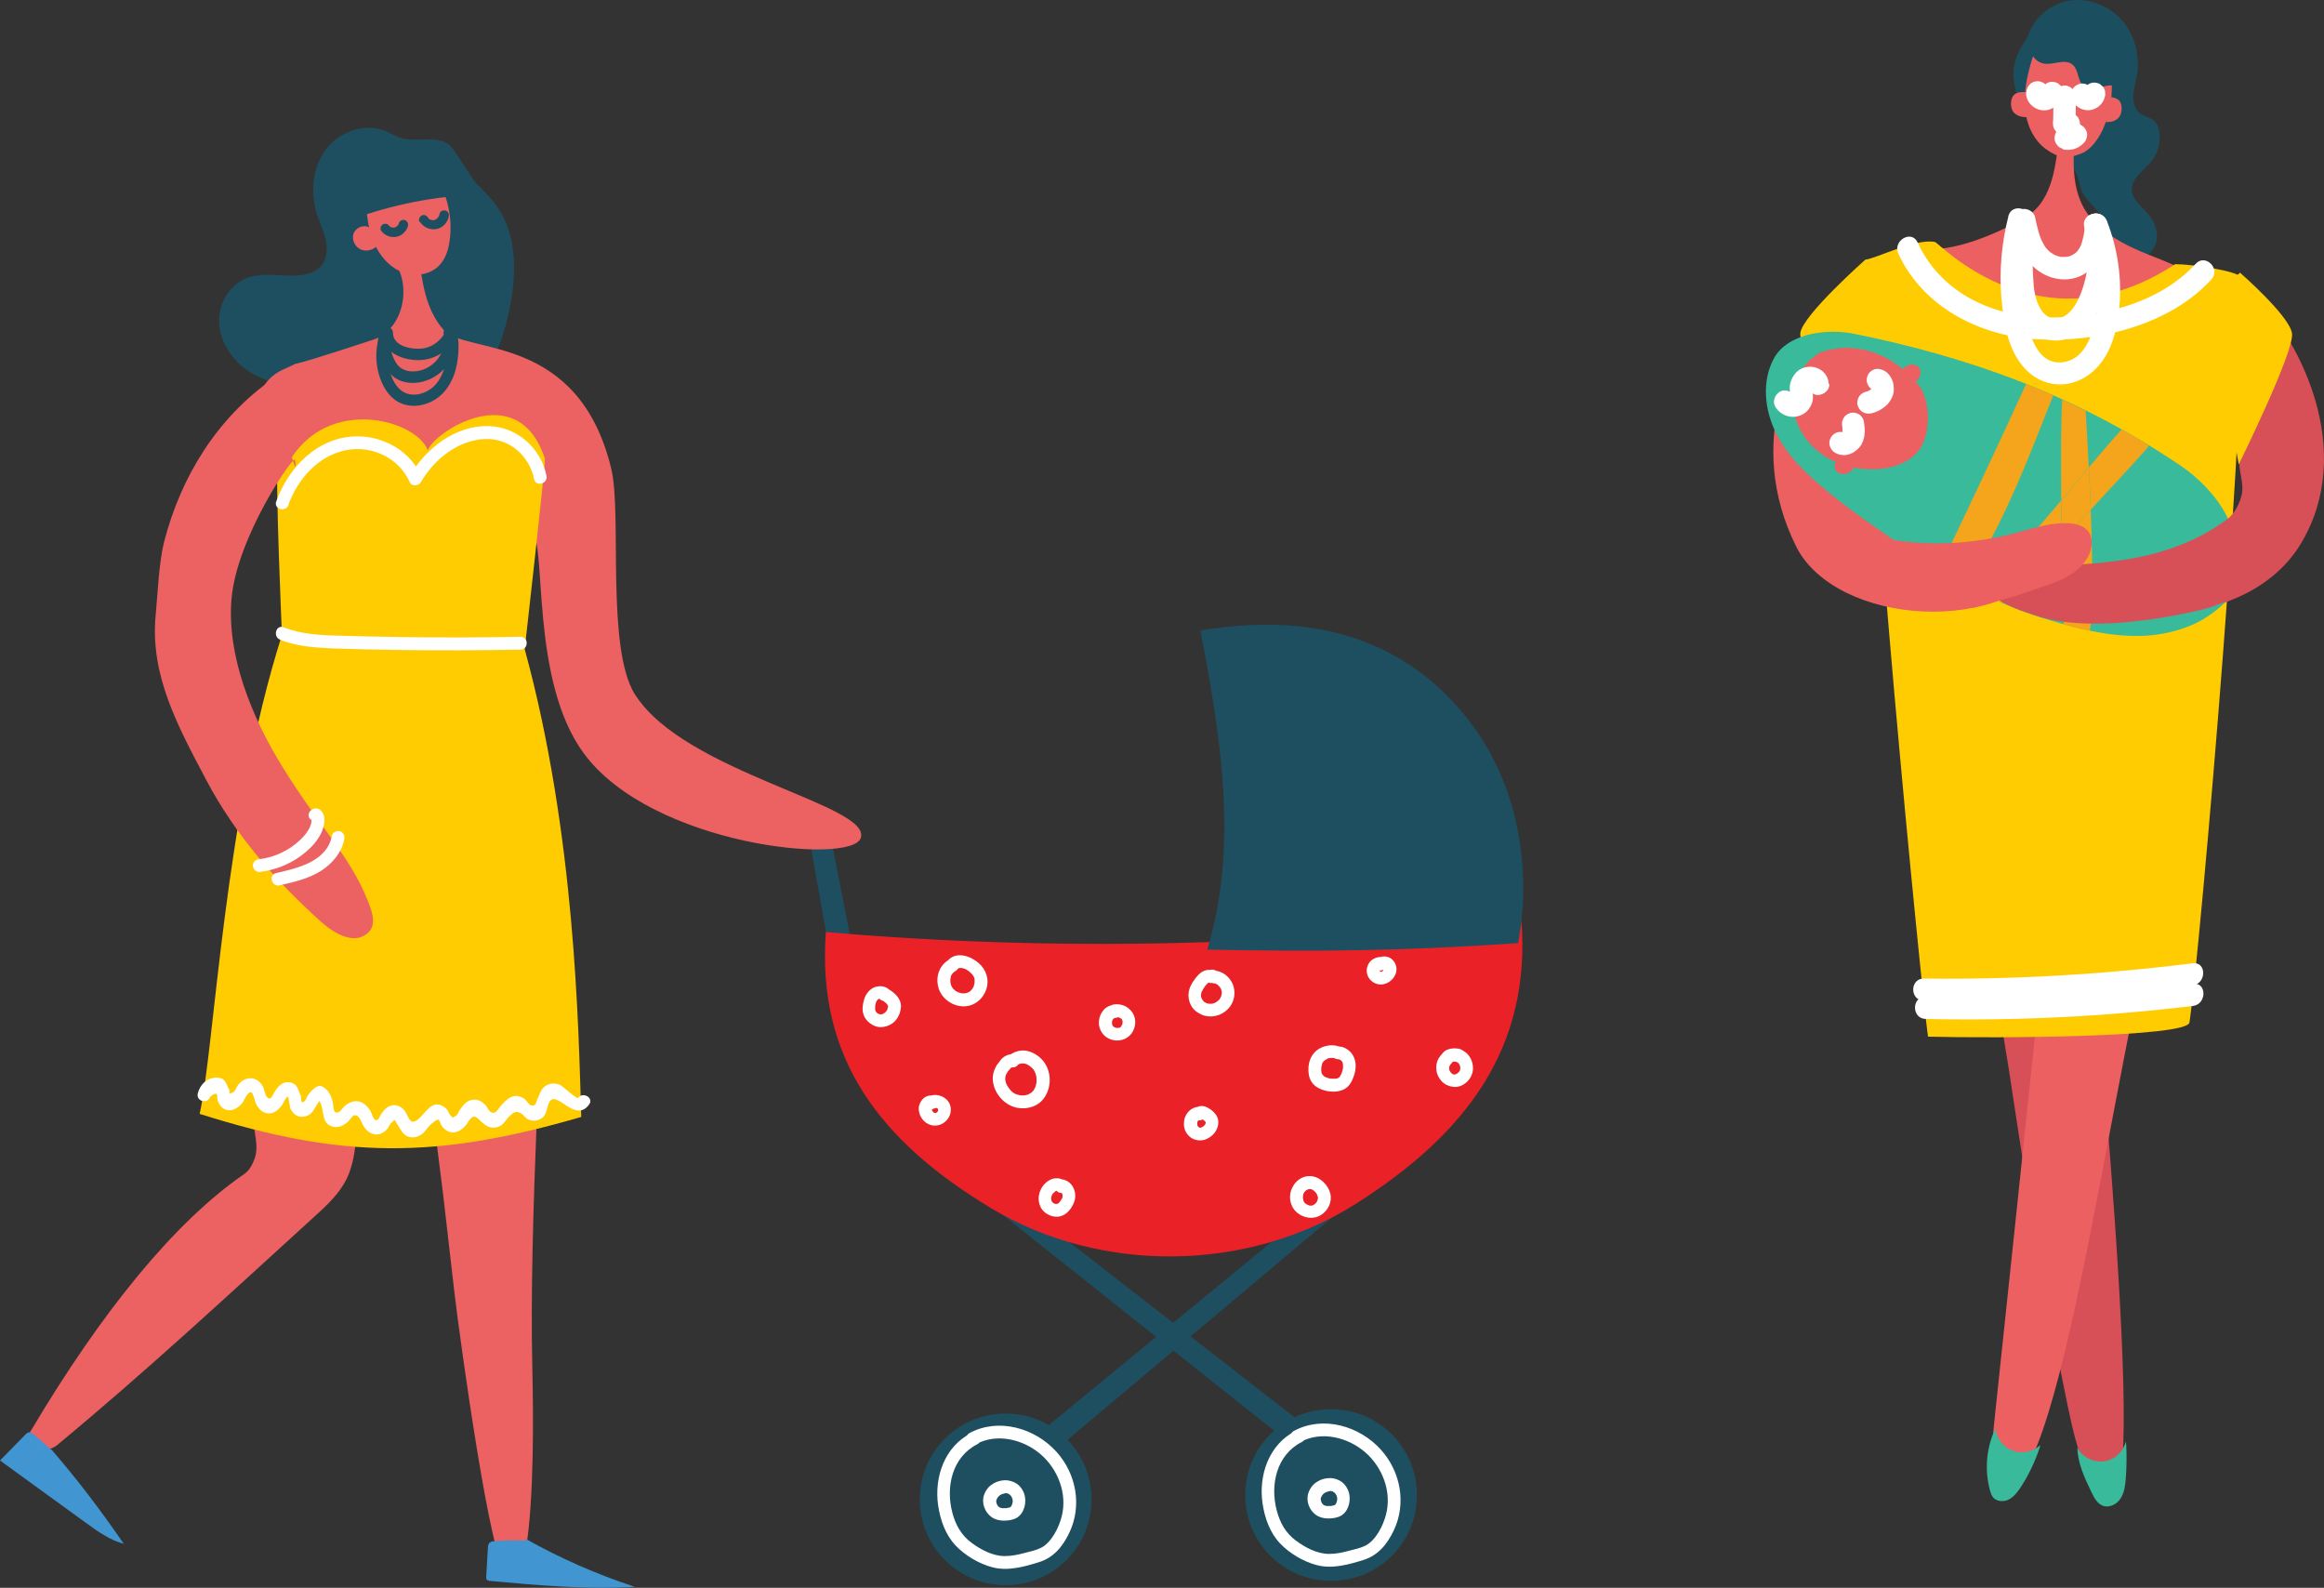 <?xml version="1.0" encoding="UTF-8"?> <svg xmlns="http://www.w3.org/2000/svg" id="_Слой_2" data-name="Слой 2" viewBox="0 0 182.4 124.6"><rect x="0" y="0" width="182.4" height="124.6" fill="#333333" stroke="none"/><defs><style> .cls-1 { fill: #ec6061; } .cls-2 { fill: #1b4f60; } .cls-3 { fill: #ec6161; } .cls-4 { fill: #fff; } .cls-5 { fill: #39ba9a; } .cls-6 { fill: #ffcc02; } .cls-7 { fill: #1d4f60; } .cls-8 { fill: #f4a51c; } .cls-9 { fill: #ea2227; } .cls-10 { fill: #d85057; } .cls-11 { fill: #4195d1; } </style></defs><g id="Layer_1" data-name="Layer 1"><g><g><path class="cls-10" d="m152.62,62.62c2.04,6.28,3.61,12.72,4.71,19.23.36,2.14.67,4.29,1,6.43,1.11,7.31,2.42,14.59,3.91,21.83.38,1.82.77,3.66,1.54,5.35.41.9,1.43,2.16,2.21,1.54,2.48-2-2.46-48.61-2.91-55.83-.02-.37-.07-.8-.36-1.03-.26-.21-.64-.19-.98-.16-2.34.24-4.67.66-6.95,1.25-.77.2-1.74.79-1.44,1.52"></path><path class="cls-1" d="m171.36,62.91c-5.33,16.83-9.08,53.88-14.23,54.13-.85-1.3-.79-3.81-.62-5.35.63-5.96,1.26-11.91,1.89-17.87.25-2.33,2.87-27.76,3.57-32.5,3.52.67,7.03,1.34,10.55,2.01"></path><path class="cls-2" d="m159.15,2.9c.42-1.49,1.8-2.63,3.32-2.86,1.53-.22,3.14.44,4.13,1.62,1,1.18,1.38,2.83,1.1,4.35-.09.5-.25.98-.27,1.49-.02.5.11,1.05.51,1.37.36.3.9.35,1.21.7.18.19.26.45.31.71.15.83-.07,1.71-.6,2.37-.59.73-1.59,1.33-1.54,2.27.04.73.71,1.24,1.2,1.79.62.69,1,1.7.62,2.54-.35.78-1.28,1.25-1.41,2.09-.14.86.62,1.77.22,2.54-1.39-.3-2.51-1.61-2.57-3.03-.05-1.02.39-2.07.07-3.05-.37-1.14-1.63-1.78-2.08-2.88-.17-.42-.21-.88-.4-1.29-.32-.7-1.01-1.13-1.62-1.61-1.6-1.27-2.75-3.11-3.19-5.11-.1-.45-.17-.92-.13-1.38.09-1.14.76-2.14,1.42-3.07"></path><path class="cls-1" d="m161.58,10.81c-.2,1.96-.45,4.83-2.41,6.1-1.96,1.26-6.18,3.11-8.44,2.52,1.64,1.47,8.73,7.38,10.92,7.57,4.1.36,6.9-6.25,10.86-5.09-2.3-1.79-5.46-1.92-8.03-4.39-1.88-1.81-1.79-4.34-1.68-6.37q-.52.1-1.05.2"></path><path class="cls-1" d="m163.35,1.83c-.48-.44-1.23-.45-1.82-.17-.58.28-1.01.81-1.33,1.37-.5.86-.81,1.82-1.03,2.79-.23,1.04-.35,2.11-.17,3.16.18,1.05.69,2.07,1.55,2.7.86.63,1.57.87,2.84.35.71-.29,1.28-1.1,1.61-1.79.89-1.89.99-4.15.27-6.11-.39-1.06-1.11-2.12-2.2-2.39"></path><path class="cls-1" d="m165.19,7.65c.33-.07.76-.03,1.04.16.41.27.37,1.18-.02,1.5-.38.32-.94.32-1.42.16"></path><path class="cls-1" d="m159.23,7.28c-.33-.09-.75-.09-1.05.08-.43.24-.46,1.15-.1,1.5.36.35.92.39,1.4.27"></path><path class="cls-2" d="m159.68,2.94c-.29.33-.38.82-.23,1.24.15.41.53.73.96.81.75.13,1.64-.41,2.24.07.53.42.39,1.37.94,1.76.31.22.73.18,1.09.09.37-.1.73-.24,1.11-.2.38.04.76.34.73.71.29-1.32-.1-2.69-.67-3.91-.24-.52-.53-1.04-.98-1.41-.39-.32-.87-.5-1.35-.63-.84-.23-1.78-.3-2.53.13-.89.51-1.3,1.57-1.52,2.57"></path><path class="cls-6" d="m170.71,20.74c-10.61,6.92-18.5-1.68-18.84-1.75-1.54-.31-4.71,1.34-5.46,1.38.03,13.25,4.41,57.46,4.91,60.98,5.34.14,20.34.05,20.52-1.11.8-5.29,4.88-52.03,3.96-58.51-.06-.41-3.51-.99-5.08-1"></path><path class="cls-5" d="m166.84,113.12c-.19.81-.91,1.46-1.73,1.56-.82.1-1.69-.35-2.07-1.08.03,1.24.58,2.4,1.12,3.52.2.42.44.87.88,1.04.51.19,1.1-.11,1.39-.57.3-.45.37-1.01.41-1.55.07-.87.08-1.74.04-2.61"></path><path class="cls-5" d="m160.11,113.42c-.57.52-1.43.69-2.15.42-.72-.27-1.27-.96-1.36-1.72-.71,1.51-.86,3.28-.4,4.89.05.16.1.32.2.46.28.37.85.41,1.26.2.41-.21.7-.6.95-.98.64-.99,1.15-2.07,1.51-3.19"></path><path class="cls-10" d="m175.87,21.92c4.9,4.55,9.04,13.57,4.71,20.75-4.16,6.9-16.5,7.38-21.67.38-.85-1.15-1.94-2.08-3.18-1.38-1.34.76-4.02,1.15-4.2.22-.18-.93,1.22-2.7,2.54-3.49,1.17-.7,2.27-.67,3.78-.45,2.29.33,4.16,1.38,6.1,2.63,2.06,1.33,4.48,1.99,6.9,1.6,2.42-.4,4.49-.94,5.08-3.32.23-.92-.25-1.89-.18-2.83.33-4.47.22-9.63.12-14.1"></path><path class="cls-1" d="m145.13,22.03c-4.78,4.68-8.21,12.73-4.15,20.87,3.03,6.06,16.34,7.41,21.32.26.82-1.17,2.63-1.95,3.96-1.44,2.79,1.08,3.82.68,4.11.11.77-1.35-1.57-2.93-3.07-3.36-1.31-.38-6.21-1.07-9.76,1.89-1.88,1.57-3.22,2.3-5.65,1.97-2.43-.33-5.71-1.01-6.37-3.37-.25-.91,0-2.14,0-3.08-.02-4.47-.37-9.37-.39-13.84"></path><path class="cls-6" d="m175.81,21.4s3.87,3.37,4.08,4.76c.21,1.39-4.18,10.28-4.18,10.28l-2.39-12.86,2.49-2.18Z"></path><path class="cls-6" d="m146.41,20.37s-4.93,4.36-5.11,5.76c-.18,1.39,4.45,10.16,4.45,10.16l2.05-12.92-1.39-3Z"></path><path class="cls-5" d="m145.16,26.12c9.54,1.9,17.88,4.96,25.94,10.39,1.65,1.11,5.73,4.52,4.21,9.76-.28.96-2.03,2.19-2.94,2.62-3.91,1.84-7.98.86-12.12-.41-4.13-1.27-7.86-3.57-11.45-5.99-1.8-1.22-3.59-2.47-5.28-3.85-1.61-1.31-3.16-2.76-4.1-4.6-.94-1.84-1.18-4.15-.17-5.96,1.01-1.8,3.78-2.28,5.89-1.95"></path><path class="cls-1" d="m142.89,27.65c2.81-.99,5.79.2,7.66,2.53.93,1.16.98,3.44.3,4.76-.62,1.23-2.1,1.78-3.47,1.87-1.57.1-3.2-.29-4.47-1.22-1.27-.93-2.15-2.43-2.2-4.01-.05-1.58.79-3.19,2.18-3.93"></path><path class="cls-1" d="m150.42,29.91c.32-.28.44-.84.13-1.13-.26-.25-.71-.2-1.01.01-.3.21-.47.55-.64.87"></path><path class="cls-1" d="m145.6,36.53c-.14.29-.38.55-.69.64-.31.09-.69-.02-.85-.3-.16-.28-.02-.71.29-.79"></path><g><path class="cls-8" d="m161.15,31.03c-2.03,5.11-3.93,10.25-7,14.8-.67-.37-1.33-.76-1.98-1.16,1.32-2.62,5.8-12.2,6.85-14.54.71.28,1.42.58,2.13.89Z"></path><path class="cls-8" d="m161.78,39.25c.01,1.06.03,2.13.04,3.15-2.14,2.26-4.11,4.31-4.77,4.89-.66-.29-1.32-.61-1.96-.94,2.45-2.15,4.59-4.59,6.69-7.09Z"></path><path class="cls-8" d="m164.09,39.99c-.04-1.14-.09-2.27-.14-3.32.84-1,1.69-2,2.57-2.97.66.37,1.32.76,1.98,1.15.05.05.1.1.15.15.03.03-2.09,2.35-4.55,4.98Z"></path><path class="cls-8" d="m161.78,39.25c-.03-3.11-.03-6.17.07-7.9.62.28,1.23.57,1.84.87.06.96.16,2.57.25,4.45-.72.86-1.44,1.72-2.16,2.58Z"></path><path class="cls-8" d="m164.09,39.99c.15,3.92.21,8.01-.07,9.51-.68-.14-1.36-.31-2.04-.5-.03-.99-.1-3.61-.15-6.6.75-.8,1.52-1.62,2.26-2.41Z"></path><path class="cls-8" d="m164.09,39.99c-.74.79-1.51,1.62-2.26,2.41-.02-1.02-.03-2.09-.04-3.15.72-.86,1.44-1.72,2.16-2.58.05,1.05.1,2.18.14,3.32Z"></path></g><path class="cls-10" d="m174.87,40.7c-2.2,1.63-4.66,2.58-7.35,3.09-2.69.51-5.45.59-8.19.61-.59,0-1.19,0-1.74.21-.44.16-.83.45-1.12.81-.16.2-.29.44-.28.7,0,.35.27.65.56.86.6.45,1.59.86,2.38,1.1.82.25,3.73,1.71,11.84.16,2.88-.55,2.82-.75,3.64-.98.82-.22,1.1-.65,1.45-1.43.36-.8.2-1.72,0-2.58-.2-.86-.42-1.72-.65-2.57"></path><path class="cls-1" d="m148.67,42.39c3.6.54,6.94.14,9.77-.63,1.27-.35,2.56-.76,3.88-.7.57.03,1.18.17,1.54.6.46.55.36,1.4.02,2.03-.72,1.31-2.23,1.94-3.66,2.38-1.01.32-1.81.68-2.85.92-.51.11-2.4.69-2.4.69-.44-.13-.25-.74-.68-.9-1.87-.7-4.68-2.51-5.62-4.28"></path><path class="cls-4" d="m151.14,79.96c7.01.16,14.01-.18,20.97-1.02,1.1-.13,1.11-1.88,0-1.74-6.96.84-13.96,1.18-20.97,1.02-1.12-.03-1.12,1.72,0,1.74h0Z"></path><path class="cls-4" d="m151,78.53c7.05.08,14.09-.32,21.09-1.2,1.1-.14,1.11-1.88,0-1.74-6.99.88-14.04,1.29-21.09,1.2-1.12-.01-1.12,1.73,0,1.74h0Z"></path><path class="cls-4" d="m158.03,17.5c.19.96.43,1.96,1,2.78.66.94,1.65,1.57,2.82,1.64s2.17-.51,2.78-1.42c.56-.84.67-1.9.75-2.88.04-.46-.43-.89-.87-.87-.51.02-.83.38-.87.87-.02.2-.04.4-.06.6.02-.17-.02.1-.02.11-.01.09-.03.17-.05.25-.04.19-.09.39-.15.57,0,.01-.11.25-.04.1-.04.07-.07.15-.11.22-.02.03-.2.28-.1.16-.05.06-.11.13-.17.18,0,0-.21.16-.09.08-.07.05-.15.09-.22.13-.09.04-.1.05-.03.02-.05.02-.11.04-.16.06-.08.03-.17.04-.25.06.16-.03-.1,0-.11,0-.1,0-.2,0-.31,0-.06,0-.06,0,0,0-.06-.01-.12-.02-.18-.04-.09-.02-.17-.05-.26-.08.12.05-.12-.06-.12-.06-.09-.05-.18-.11-.27-.17-.05-.03-.05-.03,0,0-.05-.04-.09-.08-.14-.12-.06-.06-.12-.13-.18-.19-.17-.17.06.1-.08-.1-.06-.08-.11-.17-.16-.26s-.1-.18-.14-.27c-.01-.03-.11-.25-.05-.11-.07-.18-.13-.36-.19-.55-.11-.39-.2-.78-.28-1.17-.09-.45-.65-.75-1.07-.61-.48.15-.7.59-.61,1.07h0Z"></path><path class="cls-4" d="m157.76,17.26c.03,1.63.02,3.26.1,4.89.08,1.44.43,2.95,1.61,3.89s2.65.89,3.81-.02,1.71-2.25,2.05-3.57c.42-1.66.4-3.42-.06-5.07-.3-1.08-1.98-.62-1.68.46.4,1.43.4,2.93,0,4.36-.28.99-.9,2.64-2.1,2.79-1.3.16-1.79-1.57-1.87-2.53-.14-1.72-.09-3.47-.12-5.2-.02-1.12-1.76-1.12-1.74,0h0Z"></path><path class="cls-4" d="m148.99,19.9c1.93,4.19,6.37,6.45,10.82,6.72,4.75.3,10.45-1.08,13.75-4.69.76-.83-.47-2.06-1.23-1.23-2.92,3.2-7.9,4.36-12.1,4.2s-7.99-2.1-9.73-5.88c-.47-1.02-1.97-.13-1.51.88h0Z"></path><path class="cls-4" d="m157.63,16.97c-.53,2.08-.73,4.25-.55,6.39.17,1.93.49,4.14,1.88,5.6s3.44,1.59,5.02.42,2.14-3.19,2.34-5.09c.25-2.35-.1-4.76-.96-6.95-.4-1.03-2.09-.58-1.68.46.8,2.04,1.12,4.2.9,6.38-.16,1.64-.8,4.16-2.86,4.26s-2.61-2.79-2.82-4.3c-.31-2.24-.16-4.52.4-6.71.28-1.09-1.4-1.55-1.68-.46h0Z"></path><path class="cls-4" d="m144.02,35.53c.34.18.76.25,1.13.11.15-.05.3-.11.42-.21.09-.07.19-.14.27-.22s.14-.17.21-.26c.03-.04.05-.07.07-.12.06-.11.11-.23.14-.35.06-.17.08-.36.09-.54.02-.31-.03-.62-.07-.92-.03-.11-.08-.21-.16-.3-.06-.09-.14-.17-.24-.22-.19-.11-.46-.16-.67-.09s-.41.2-.52.4l-.09.21c-.04.15-.04.31,0,.46,0,.02,0,.03,0,.05l-.03-.23c.03.24.06.48.03.71l.03-.23c-.02.11-.04.22-.09.33l.09-.21c-.03.07-.06.13-.11.18l.14-.18c-.04.05-.09.1-.15.15l.18-.14c-.06.04-.11.08-.18.11l.21-.09c-.06.02-.11.04-.17.05l.23-.03c-.05,0-.1,0-.16,0l.23.03s-.09-.02-.13-.04l.21.09s-.02-.01-.04-.02c-.21-.11-.44-.15-.67-.09-.2.06-.42.21-.52.4-.11.2-.16.45-.09.67.07.21.2.42.4.52h0Z"></path><path class="cls-4" d="m146.87,32.44c.3-.08.62-.2.88-.39.15-.11.31-.23.43-.37.18-.22.28-.39.38-.65.06-.16.08-.35.08-.52,0-.09-.01-.17-.02-.26s-.02-.17-.05-.26c-.12-.38-.37-.76-.75-.93-.22-.1-.43-.15-.67-.09-.2.06-.42.21-.52.4-.11.2-.16.45-.09.67.07.21.2.43.4.52.04.02.08.04.11.07l-.18-.14s.08.08.12.12l-.14-.18s.06.1.09.15l-.09-.21c.03.07.05.14.06.21l-.03-.23c.01.08.01.16,0,.25l.03-.23c-.01.08-.03.16-.06.24l.09-.21c-.03.07-.07.13-.12.2l.14-.18c-.07.09-.14.16-.23.23l.18-.14c-.12.09-.26.17-.4.23l.21-.09c-.1.04-.21.08-.31.1-.21.06-.41.21-.52.4s-.16.46-.09.67.2.41.4.52.44.15.67.09h0Z"></path><path class="cls-4" d="m143.53,30.15c-.02-.25-.07-.49-.21-.7s-.31-.38-.53-.49c-.46-.24-.97-.24-1.43-.02-.4.2-.66.59-.81,1s-.06.84,0,1.27l-.03-.23c.01.09.01.19,0,.28l.03-.23c-.01.06-.03.12-.05.17l.09-.21c-.03.06-.06.11-.09.15l.14-.18s-.08.09-.13.13l.18-.14s-.1.07-.15.09l.21-.09c-.06.02-.11.04-.17.05l.23-.03c-.06,0-.12,0-.18,0l.23.03c-.07-.01-.14-.03-.21-.06l.21.09c-.06-.03-.11-.06-.16-.09l.18.14s-.09-.08-.13-.13l.14.18s-.03-.04-.04-.06c-.25-.38-.79-.58-1.19-.31-.38.25-.58.78-.31,1.19.46.71,1.37.98,2.13.57.36-.19.61-.53.74-.91s.05-.78-.01-1.17l.03.23c-.01-.11-.02-.21,0-.32l-.03.23c.01-.1.04-.18.08-.27l-.09.21c.03-.06.06-.12.11-.18l-.14.18c.04-.06.09-.1.15-.15l-.18.14s.1-.06.15-.09l-.21.09c.05-.02.1-.03.16-.04l-.23.03c.05,0,.11,0,.16,0l-.23-.03c.06.01.12.03.19.05l-.21-.09s.09.05.14.08l-.18-.14s.08.07.11.11l-.14-.18s.04.07.06.11l-.09-.21s.02.08.03.12l-.03-.23v.03c.02.23.09.45.26.62.15.15.4.27.62.26.44-.02.91-.38.87-.87h0Z"></path><path class="cls-4" d="m159.01,7.26c0,.36.15.74.42.99s.61.41.99.41c.15,0,.3-.02.44-.07.1-.04.2-.08.3-.13s.18-.13.26-.19c.23-.19.39-.47.48-.75.04-.12.04-.23.02-.35,0-.12-.04-.22-.1-.32-.05-.1-.13-.18-.22-.24-.08-.08-.18-.13-.3-.16-.22-.05-.47-.04-.67.09s-.33.3-.4.52c0,.03-.02.05-.03.08l.09-.21c-.03.06-.06.11-.09.16l.14-.18s-.08.09-.13.13l.18-.14s-.09.06-.14.08l.21-.09c-.05.02-.1.04-.16.04l.23-.03s-.09,0-.13,0l.23.03s-.1-.02-.14-.04l.21.09s-.09-.04-.13-.07l.18.14s-.07-.06-.11-.1l.14.18s-.05-.08-.07-.13l.09.21s-.02-.07-.03-.11l.03.23s0-.05,0-.08c0-.22-.1-.46-.26-.62-.08-.09-.17-.15-.28-.18-.1-.05-.22-.08-.34-.08-.23.01-.46.08-.62.26s-.25.38-.26.62h0Z"></path><path class="cls-4" d="m162.55,7.64c.04.13.09.26.17.37.06.08.12.17.19.24s.15.12.23.18c.11.08.24.13.37.17.1.03.21.04.31.05.03,0,.06,0,.09,0,.25-.02.36-.05.59-.16.12-.05.22-.14.32-.23s.18-.2.24-.31.12-.24.14-.37c.04-.12.04-.23.02-.35,0-.12-.04-.22-.1-.32-.05-.1-.13-.18-.22-.24-.08-.08-.18-.13-.3-.16l-.23-.03c-.16,0-.3.04-.44.12l-.18.14c-.11.11-.18.24-.22.38,0,.04-.02.08-.03.12l.09-.21s-.04.08-.07.12l.14-.18s-.06.07-.1.09l.18-.14s-.07.05-.12.07l.21-.09s-.08.03-.12.03l.23-.03s-.08,0-.12,0l.23.03s-.08-.02-.12-.03l.21.09s-.08-.04-.12-.07l.18.14s-.06-.05-.09-.09l.14.18s-.05-.07-.06-.11l.09.21s-.02-.04-.02-.06c-.03-.11-.08-.21-.16-.3-.06-.09-.14-.17-.24-.22-.1-.06-.21-.1-.32-.1-.12-.03-.23-.02-.35.02-.21.07-.41.2-.52.4s-.15.44-.09.67h0Z"></path><path class="cls-4" d="m161.15,7.61c.02.52.01,1.04,0,1.56,0,.12,0,.25-.02.37,0,.06,0,.12,0,.19,0,.32.19.61.45.77.18.11.41.17.62.17.31,0,.56-.13.79-.33.16-.13.26-.41.26-.62,0-.21-.09-.47-.26-.62s-.38-.27-.62-.26l-.23.03c-.15.04-.28.12-.38.22l-.02.02.18-.14s-.03.02-.05.03l.21-.09s-.05.02-.08.02l.23-.03s-.05,0-.08,0l.23.03s-.05-.01-.08-.02l.21.09s-.03-.02-.05-.03l.18.14-.02-.02.26.62c.04-.71.05-1.41.03-2.12,0-.23-.09-.45-.26-.62-.15-.15-.4-.27-.62-.26-.46.02-.89.38-.87.87h0Z"></path><path class="cls-4" d="m161.87,11.71c.11.03.23.04.34.05.04,0,.08,0,.12,0,.11,0,.23-.02.34-.04.04,0,.08-.02.12-.03.11-.03.21-.08.31-.13.03-.02.07-.03.1-.06.12-.08.25-.17.35-.29.09-.08.15-.17.18-.28.05-.1.08-.22.08-.34,0-.12-.02-.23-.08-.34-.04-.11-.1-.2-.18-.28l-.18-.14c-.14-.08-.28-.12-.44-.12l-.23.03c-.15.04-.28.12-.38.22-.04.04-.08.08-.12.12l.18-.14c-.06.04-.12.08-.18.11l.21-.09c-.07.03-.14.05-.21.06l.23-.03c-.07,0-.13,0-.2,0l.23.03s-.07-.01-.11-.02c-.12-.04-.23-.04-.35-.02-.12,0-.22.04-.32.1-.1.05-.18.13-.24.22-.08.08-.13.18-.16.3l-.03.23c0,.16.04.3.12.44l.14.18c.11.11.24.18.38.22h0Z"></path></g><g><path class="cls-7" d="m66.66,73.15l-1.73-8.86c-.08-.43-.46-.74-.9-.73l-2.98.04c-.5,0-.9.42-.89.92v.04c0,.5.42.9.92.89l1.6-.02c.44,0,.83.31.91.75l1.3,7.31c.09.49.55.82,1.04.74h0c.5-.09.84-.57.74-1.07Z"></path><polygon class="cls-7" points="81.06 95.24 105.55 114.29 102.59 114.33 78.62 95.27 81.06 95.24"></polygon><polygon class="cls-7" points="102.85 94.95 78.89 114.65 81.85 114.61 105.29 94.91 102.85 94.95"></polygon><path class="cls-7" d="m35.11,11.25c-.55-.31-1.22-.33-1.85-.31-.63.02-1.28.06-1.88-.14-.37-.13-.71-.34-1.07-.5-1.65-.71-3.7.02-4.76,1.46-1.06,1.44-1.21,3.43-.65,5.13.21.64.51,1.26.66,1.92.15.66.12,1.4-.28,1.95-.56.77-1.65.9-2.6.87-1.16-.04-2.37-.21-3.43.24-1.3.55-2.1,2.01-2.05,3.42.05,1.41.86,2.74,1.98,3.6s2.53,1.28,3.94,1.41c.41.04.83.05,1.21.2.7.28,1.14.98,1.4,1.68.08.21.14.44.29.61.26.31.7.4,1.1.36,1.87-.15,3.11-2.36,4.99-2.43.65-.03,1.28.22,1.93.29,1.55.16,3.07-.72,4.03-1.94.96-1.23,1.45-2.76,1.8-4.27.66-2.86.84-6.09-.81-8.52-.46-.67-1.04-1.26-1.62-1.83-.56-.56-1.77-2.88-2.33-3.19Z"></path><path class="cls-3" d="m42.94,67.87c-.32,11.55-1.43,27.94-1.16,39.49.09,3.81.13,10.4-.5,14.16-.18,1.09-.49,1.43-1.58,1.6-1.12.1-3.61-18.11-4.02-21.56-.23-1.98-.67-5.83-.9-7.81-.22-1.89-2.85-22.36-3.48-27.48,2.93.69,7.41-.21,10.34.48"></path><path class="cls-3" d="m29.08,69.24c.38,6.07-.57,13.6-1.09,19.66-.11,1.24-.24,2.51-.79,3.62-.57,1.15-1.53,2.06-2.49,2.92-6.74,6.14-13.23,12.17-20.26,17.99-.55.46-2.09.61-2.38-.05-.17-.39.16-.78.38-1.15,5.51-9.27,11.25-16.35,16.73-20.11.41-.28.65-.77.82-1.24.22-.64.11-1.35,0-2.02-.95-6.32-.64-16.3.83-22.52"></path><path class="cls-3" d="m49.85,54.53c-2.32-3.68-1.01-14.2-1.88-17.77-2.59-10.67-11.38-8.92-13.13-10.85-1.44-1.59-1.74-3.87-1.98-6-.53.2-1.05.39-1.58.59l-.4-.05c1.5,1.95.77,5.43-1.57,6.2-9.16,3.02-4.51,1.21-7.07,2.34-4.2,1.87-1.79,9.64,2.38,7.35.43-.24.88-.5,1.13-.93.21-.36.26-.78.22-1.2,1.59,1.16,4,2.17,7.91,2.57.43,3.59,5.07,2.54,7.84,4.86,1.22,1.03-.15,11.72,4.1,17.48,5.34,7.25,20.94,8.78,21.73,6.66.97-2.61-13.81-5.11-17.7-11.27Z"></path><path class="cls-3" d="m31.39,11.71c-.56-.26-1.25-.05-1.69.37-.44.42-.68,1.02-.81,1.62-.21.92-.21,1.88-.12,2.81.09,1,.29,2.01.76,2.91.47.89,1.22,1.67,2.18,1.99.95.32,2.11.13,2.79-.61.5-.53.71-1.26.8-1.98.26-1.97-.3-4.03-1.52-5.6-.66-.85-1.61-1.59-2.68-1.52"></path><path class="cls-3" d="m28.99,17.85c-.44-.25-1.07,0-1.24.48-.17.47.11,1.05.57,1.25.47.2,1.05.02,1.36-.37"></path><path class="cls-11" d="m4.06,113.77c2.19,2.56,3.74,4.61,5.66,7.38-1.1-.29-2.06-.98-2.98-1.65-2.25-1.63-4.5-3.26-6.74-4.89.67-.68,1.33-1.36,2-2.04.08-.08.17-.16.28-.17.1,0,.18.05.27.1.35.21,1.17,1.07,1.52,1.28"></path><path class="cls-11" d="m41.26,120.76c2.72,1.53,5.59,2.79,8.56,3.76-3.78.23-7.57-.11-11.34-.46-.11,0-.23-.03-.29-.12-.04-.06-.04-.14-.03-.21.04-.75.08-1.49.13-2.24,0-.15.02-.3.12-.41.1-.11.26-.13.41-.14.8-.06,1.6-.08,2.4-.04"></path><path class="cls-7" d="m29.91,18.1c.09.11.17.2.28.28.09.07.19.11.29.15.21.08.44.09.65.05.42-.08.78-.44.89-.85.05-.19-.06-.41-.26-.46s-.41.06-.46.26c0,.02,0,.03-.01.05-.02.06,0,0,.01-.02-.02.03-.03.06-.05.09-.01.02-.07.1-.03.05s0,0-.01,0c-.01.01-.02.02-.04.04s-.03.02-.04.03c-.04.03.02-.01.03-.02-.03.02-.06.04-.09.06-.01,0-.03.02-.05.02-.04.02.08-.03.02,0-.03.01-.06.02-.1.03-.01,0-.03,0-.04,0,.09-.03.06,0,.03,0s-.07,0-.11,0c-.04,0-.06-.02.03,0-.02,0-.04,0-.05,0-.03,0-.06-.02-.09-.03,0,0-.08-.03-.01,0s0,0-.01,0c-.03-.02-.06-.04-.09-.05-.04-.03.02.01.03.02-.01-.01-.03-.02-.04-.03-.02-.02-.11-.12-.03-.03-.06-.08-.12-.14-.22-.17-.09-.02-.21-.01-.29.04s-.15.13-.17.22-.02.21.04.29h0Z"></path><path class="cls-7" d="m32.96,17.4c.28.45.8.67,1.32.57.47-.09.87-.52.94-.99.02-.1.02-.19-.04-.29-.05-.08-.13-.15-.22-.17-.18-.04-.43.05-.46.26,0,.04-.01.08-.03.12,0,.02-.01.04-.02.05-.02.07.04-.07,0,0-.02.03-.04.07-.06.1,0,.01-.04.07-.01.02s0,0-.01.01c-.03.03-.06.06-.09.09-.03.03.07-.05.01-.01-.02.01-.04.02-.06.04-.02,0-.03.02-.05.03-.05.03-.01,0,.02,0-.04,0-.08.03-.12.04-.02,0-.04,0-.05.01.03,0,.08,0,.02,0-.04,0-.08,0-.12,0,.03,0,.09.01.02,0-.02,0-.04,0-.05-.01-.02,0-.04-.01-.06-.02-.01,0-.08-.03-.02,0s0,0-.02,0c-.02-.01-.04-.02-.06-.03-.01,0-.02-.02-.04-.02-.07-.04.06.06,0,0-.03-.03-.06-.05-.08-.08,0,0-.01-.02-.02-.03-.02-.02-.01-.01.02.03,0-.02-.03-.04-.04-.06-.1-.17-.34-.25-.51-.13s-.25.33-.13.51h0Z"></path><path class="cls-6" d="m22.24,37.12c2.78-6.36,10.46-4.26,11.34-1.77.29-1.27,7.01-5.89,9.18.62.09.27-1.58,14.97-1.58,14.97,3.97,14.51,4.22,29.6,4.44,36.71-11.34,3.3-18.69,3.33-29.95-.24,1.18-5.24,1.9-23.25,6.46-37.58,0,0-.54-12.1-.33-13.92"></path><path class="cls-7" d="m34.32,11.77c.62,1.07,1.05,2.32,1.23,3.63-2.68.26-5.34.87-7.92,1.8,0-1.29.03-2.65.55-3.79.59-1.29,1.76-2.09,2.94-2.35.74-.16,1.52-.13,2.2.22.68.36,1.25,1.07,1.42,1.96"></path><path class="cls-7" d="m29.95,26.11c0,1.51,1.61,2.16,2.9,2.15s2.4-.74,2.93-1.86c.1-.22.06-.48-.16-.61-.19-.11-.51-.06-.61.16-.36.77-1.11,1.35-1.97,1.41-.81.06-2.2-.2-2.2-1.25,0-.57-.89-.57-.89,0h0Z"></path><path class="cls-7" d="m34.83,26.2c.27,1.38-.7,2.71-2.08,2.92-.64.1-1.29-.06-1.65-.62-.17-.27-.29-.56-.38-.87-.11-.38-.22-.79-.13-1.19.12-.56-.73-.8-.86-.24-.17.76.05,1.57.35,2.28.28.65.75,1.2,1.44,1.43,1.41.47,3.08-.3,3.79-1.56.41-.73.53-1.57.37-2.38-.11-.56-.97-.32-.86.24h0Z"></path><path class="cls-7" d="m29.83,26.2c-.35.99-.39,2.07-.12,3.08.24.91.76,1.88,1.64,2.31.81.4,1.74.31,2.54-.09.85-.42,1.42-1.2,1.74-2.07.19-.52.29-1.07.33-1.62s.08-1.15-.13-1.65c-.09-.22-.29-.38-.55-.31-.21.06-.4.32-.31.55.15.37.14.77.12,1.16s-.07.78-.17,1.16c-.18.69-.53,1.4-1.13,1.81-.53.37-1.2.56-1.83.36-.71-.22-1.12-.96-1.33-1.62-.3-.93-.26-1.91.06-2.83.19-.54-.67-.77-.86-.24h0Z"></path><path class="cls-9" d="m119.4,72.12c.82,10.16-4.4,16.91-13.01,22.36-8.48,5.36-20,5.5-28.6.33-8.6-5.17-13.72-11.66-12.97-21.67,18.49,1.6,36.14,1.05,54.58-1.02"></path><path class="cls-7" d="m119.15,74c1.1-5.87-.04-12.34-3.61-17.12-6.97-9.34-17.1-8.05-21.33-7.41,1.86,9.51,2.84,17.43.54,25.05,9.03.18,15.39.1,24.4-.51"></path><path class="cls-7" d="m97.84,116.09c-.84,4.76,3.3,8.79,8.04,7.82,2.64-.54,4.75-2.7,5.22-5.36.84-4.76-3.3-8.79-8.04-7.82-2.64.54-4.75,2.71-5.22,5.36Z"></path><path class="cls-7" d="m72.3,116.43c-.84,4.76,3.3,8.79,8.04,7.82,2.64-.54,4.75-2.71,5.22-5.36.84-4.76-3.3-8.79-8.04-7.82-2.64.54-4.75,2.71-5.22,5.36Z"></path><path class="cls-3" d="m21.42,29.73c-4.36,3.03-7.24,7.69-8.55,12.83-.39,1.53-.5,4.11-.65,5.69-.47,4.74,1.77,8.8,4,13.02,2.23,4.22,5.42,7.86,8.96,11.05,1,.9,2.51,1.8,3.59.98.82-.63.49-1.62.11-2.58-1.4-3.55-3.8-5.8-6.79-10.67-2.33-3.79-4.3-8.62-3.92-13.05.42-4.88,4.91-11.35,4.98-10.91.39,2.39-1.38-3.96-1.72-6.36"></path><path class="cls-4" d="m22.63,39.62c.73-2.01,2.33-3.85,4.51-4.29,2.03-.41,4.18.6,5.02,2.51.16.36.69.3.87,0,1.04-1.78,2.88-3.29,5.02-3.39,1.92-.08,3.5,1.31,3.87,3.15.13.63,1.1.37.97-.27-.43-2.15-2.28-3.81-4.49-3.89-2.61-.1-4.97,1.73-6.23,3.89h.87c-.98-2.23-3.54-3.4-5.89-3.02-2.65.43-4.59,2.61-5.47,5.04-.22.61.75.87.97.27h0Z"></path><path class="cls-4" d="m21.97,50.2c1.3.51,2.66.62,4.05.68,1.66.06,3.32.1,4.98.12,3.28.05,6.56.04,9.85-.02.65-.01.65-1.02,0-1.01-3.16.06-6.32.07-9.47.02-1.55-.02-3.1-.06-4.64-.1s-3.04-.1-4.48-.66c-.6-.24-.87.74-.27.97h0Z"></path><path class="cls-4" d="m16.51,86.06c.4-.34.58-.31.54.08,0,.13.04.26.1.38.09.19.21.37.4.48.53.31,1.06,0,1.43-.39.15-.16.44-1.01.76-.88.14.05.27.73.35.88.21.41.51.75,1,.76.47.01.79-.31,1.05-.66.09-.11.29-.66.47-.64.03,0,.14.82.18.91.21.45.57.74,1.1.64.85-.15.81-1.07,1.46-1.44h-.51c.81.52.12,2.11,1.44,2.26.39.04.71-.15,1.01-.39.12-.1.36-.5.5-.53.44-.06.57.58.74.85.46.71,1.22.92,1.84.25.13-.14.19-.37.33-.49.38-.37.24-.24.51.14s.38.79.88.94c.36.11.73,0,1.02-.21.26-.18.39-.46.6-.67.09-.09.57-.52.71-.46.09.04.17.37.23.45.62.91,1.57.58,2.08-.26.54-.89.76-.19,1.34.21.33.23.71.29,1.08.14.4-.16.52-.53.82-.8s.46-.5.91-.25c.23.13.34.39.61.5.38.15.8.1,1.11-.18.39-.34.3-1.02.62-1.33.62-.59,1.97,1.77,3.02.32.38-.52-.49-1.03-.87-.51-.09.12-1.2-.93-1.41-1.02-.42-.18-.86-.15-1.22.13-.32.25-.38.62-.55.96-.13.24-.09.62-.52.51-.16-.04-.37-.42-.54-.53-.79-.5-1.32,0-1.83.58-.27.31-.4.7-.8.47-.16-.09-.26-.41-.41-.55-.27-.27-.56-.45-.96-.41-.51.05-.75.4-1.03.78-.15.19-.12.37-.37.51-.49.28-.05.2-.33-.02-.17-.14-.23-.45-.42-.61-1.05-.86-1.53.4-2.21.91s-.69-.38-1.08-.79c-.24-.25-.54-.39-.89-.34-.4.06-.64.34-.86.65-.15.21-.22.56-.45.51-.2-.04-.32-.56-.42-.72-.49-.81-1.24-1.03-2-.4-.22.18-.44.69-.78.48-.12-.08-.15-.7-.19-.84-.13-.49-.31-.85-.75-1.13-.15-.1-.36-.09-.51,0-.31.18-.45.38-.66.64-.1.12-.24.65-.49.55-.06-.02-.05-.41-.08-.47-.23-.5-.24-1-.92-1.08-.51-.06-.83.29-1.09.68-.21.3-.3.78-.62.51-.2-.17-.23-.69-.38-.92-.27-.42-.67-.67-1.18-.56-.3.07-.5.22-.7.46-.16.19-.27.61-.53.67-.37.09-.08-.01-.21-.27-.29-.54-.29-.97-1.06-.93-.72.04-1.21.55-1.39,1.21s.8.89.97.27h0Z"></path><path class="cls-4" d="m21.95,69.47c1.13-.25,2.31-.52,3.29-1.16.86-.57,1.59-1.42,1.78-2.46.05-.27-.07-.54-.35-.62-.24-.07-.57.08-.62.35-.37,2.01-2.68,2.55-4.37,2.93-.63.14-.36,1.11.27.97h0Z"></path><path class="cls-4" d="m20.35,68.43c1.38-.16,2.66-.71,3.71-1.62.52-.45.99-1,1.24-1.65.12-.31.18-.66.15-.99-.04-.41-.39-.87-.86-.69-.25.1-.43.34-.35.62.07.24.36.45.62.35l.04-.02h-.27c-.38-.06-.16-.28-.18-.15-.01.06,0,.12,0,.18-.01.1-.04.2-.07.29-.07.23-.21.44-.35.64-.28.37-.64.7-1.01.97-.78.57-1.7.95-2.67,1.06-.27.03-.5.21-.5.5,0,.25.23.53.5.5h0Z"></path><path class="cls-4" d="m69.83,77.7c-.26-.28-.66-.36-1.02-.28-.34.07-.61.3-.8.59s-.26.64-.3.97.04.7.23.97.49.5.83.6.68.05,1-.09c.56-.24.89-.82.94-1.41.05-.66-.47-1.13-.98-1.43-.23-.13-.56-.06-.69.18s-.06.55.18.69c.05.03.1.06.15.09.03.02.1.09.13.09,0,0-.1-.08-.03-.02.01.01.03.02.04.04.04.04.08.07.11.11.01.01.02.03.03.04.06.07-.06-.09-.03-.04.02.03.04.06.05.09.06.11-.04-.12,0,0,.01.03.02.07.03.1-.04-.14-.01-.1,0-.05,0,.01,0,.03,0,.04,0,.05-.03.17,0,0-.02.08-.03.16-.06.24,0,.02-.01.03-.02.05-.03.1.06-.11,0-.01-.02.03-.04.07-.06.1l-.02.02s-.02.03.02-.03c0,0-.03.04-.04.05-.01.01-.03.03-.04.04s-.11.08-.04.04-.01,0-.02.01c-.02.01-.03.02-.05.03-.02.01-.04.02-.07.04-.05.02-.08,0,.02,0-.04,0-.09.03-.13.04s-.1,0,.03,0c-.03,0-.06,0-.09,0-.02,0-.05,0-.07,0-.07,0,.13.03.03,0-.04-.01-.09-.02-.13-.03-.07-.02-.02-.04.02.01,0,0-.05-.02-.05-.03-.02-.01-.04-.02-.06-.04-.02,0-.11-.07-.03-.02.07.04,0,0-.02-.02s-.03-.03-.04-.04l-.02-.02s-.03-.03.02.03c0,0-.03-.05-.03-.05-.01-.02-.02-.03-.03-.05-.06-.09.03.12,0,0,0-.02-.01-.05-.02-.07,0-.02,0-.04-.01-.05,0-.04,0-.02,0,.04-.02-.05,0-.13,0-.18,0-.02,0-.05,0-.07,0,0,.01-.13,0-.04s0-.03,0-.04c0-.02,0-.04.01-.06.01-.06.03-.13.05-.19,0-.02.02-.04.02-.06-.03.07-.04.08-.01.03v-.03s.12-.16.11-.16c0,0-.08.09-.02.03.02-.02.04-.04.07-.07.08-.07-.07.04-.02.01.02-.01.05-.03.07-.04.06-.03-.12.04-.03.01.03,0,.06-.01.08-.02-.1.04-.09,0-.04,0,.03,0,.06,0,.08,0,.06,0-.13-.03-.04,0,.01,0,.03,0,.04.01.04.01.02,0-.06-.03,0,0,.04.02.05.03.04.03.03.02-.04-.03.01.01.03.03.04.04.18.19.53.2.71,0,.19-.21.19-.51,0-.71h0Z"></path><path class="cls-4" d="m74.49,75.31c-.39.22-.66.55-.81.97s-.14.94.02,1.37c.3.78,1.07,1.3,1.9,1.32s1.53-.54,1.8-1.31.01-1.56-.58-2.08c-.65-.57-1.78-.96-2.44-.19-.17.2-.21.52,0,.71.19.17.53.21.71,0,.02-.03.05-.05.07-.07.07-.08-.09.05,0,0,.03-.02.05-.03.08-.05.09-.05-.11.03,0,0,.02,0,.04-.01.06-.02.1-.02.03.02-.01,0,.01,0,.21.01.22,0-.01,0-.12-.03-.04,0,.03,0,.07.01.1.02s.07.02.1.03.13.03.01,0c.13.03.27.15.38.22.1.07-.06-.05,0,0,.02.02.05.04.07.06.05.05.11.1.15.15.02.02.06.05.07.08-.03-.07-.04-.06-.02-.02.01.02.13.18.12.2l-.02-.06s.02.04.02.06c0,.02.01.04.02.06,0,.03.01.06.02.1.03.11,0-.12,0,0,0,.07,0,.13,0,.2,0,.02,0,.04,0,.07,0,.06,0,.04,0-.03,0,.02,0,.04-.01.07-.01.07-.03.13-.05.2,0,0-.02.06-.02.06l.03-.06s-.02.04-.03.06c-.03.06-.06.12-.1.17,0,0-.06.1-.02.03s-.03.04-.05.05c-.03.03-.1.13-.15.14l.05-.04s-.03.02-.04.03c-.02.01-.05.03-.07.04-.01,0-.07.05-.09.05l.06-.02s-.04.02-.07.02c-.02,0-.19.07-.2.05h.07s-.05,0-.07,0c-.03,0-.07,0-.1,0s-.07,0-.1,0c-.1,0,.03,0,.03,0-.04.02-.16-.03-.21-.04-.03,0-.07-.02-.1-.03-.02,0-.04-.02-.07-.02.06.03.07.03.04.02-.05-.04-.12-.06-.17-.09-.03-.02-.06-.04-.09-.06-.1-.07.08.07,0,0-.04-.04-.09-.08-.13-.12-.02-.02-.06-.05-.07-.08.04.06.05.06.02.02-.01-.02-.03-.04-.04-.06-.01-.02-.02-.04-.04-.06-.01-.03-.1-.16-.02-.04-.05-.09-.07-.22-.09-.32,0,.02,0,.09,0,0,0-.06,0-.12,0-.19,0-.02.02-.17,0-.04,0-.05.02-.1.03-.14s.02-.17.06-.2l-.02.06s.02-.04.03-.06c.02-.03.05-.07.06-.1.02-.06-.08.08,0,0,.03-.03.06-.07.1-.1.02-.02.12-.08.02-.02.05-.03.09-.06.14-.09.23-.13.33-.46.18-.69s-.44-.32-.69-.18h0Z"></path><path class="cls-4" d="m73.3,86.01c-.31-.12-.68.02-.89.25-.2.22-.32.52-.3.82.04.55.41,1.06.96,1.21s1.1-.12,1.38-.58.23-1.07-.17-1.44c-.22-.2-.48-.31-.78-.34-.24-.03-.53.04-.72.19-.11.08-.19.16-.23.3-.03.12-.02.28.05.39s.17.2.3.23.28.03.39-.05c.04-.03.08-.05.12-.07l-.12.05c.05-.02.11-.04.17-.05l-.13.02c.06,0,.13,0,.19,0l-.13-.02c.06.01.13.03.19.05l-.12-.05c.07.03.13.06.18.11l-.1-.08s.09.08.12.12l-.08-.1s.06.09.08.14l-.05-.12s.03.09.04.14l-.02-.13c0,.06,0,.12,0,.18l.02-.13c-.01.07-.03.13-.05.19l.05-.12c-.03.06-.06.12-.1.17l.08-.1c-.05.06-.1.11-.15.15l.1-.08c-.05.04-.11.07-.17.1l.12-.05c-.06.02-.11.04-.17.05l.13-.02c-.05,0-.11,0-.16,0l.13.02c-.07,0-.13-.03-.19-.05l.12.05c-.06-.03-.12-.06-.17-.1l.1.08c-.06-.05-.11-.1-.16-.16l.08.1c-.05-.06-.08-.13-.11-.2l.05.12c-.03-.06-.04-.13-.05-.2l.02.13c0-.06,0-.12,0-.18l-.02.13c0-.05.02-.1.04-.14l-.05.12s.05-.09.08-.13l-.08.1s.06-.07.1-.11l-.1.08s.06-.04.09-.05l-.12.05s.06-.02.09-.03l-.13.02s.05,0,.08,0l-.13-.02s.05.01.08.02c.11.04.29,0,.39-.05s.2-.18.23-.3c.03-.13.02-.27-.05-.39s-.17-.18-.3-.23h0Z"></path><path class="cls-4" d="m79.5,82.72c-.24,0-.49.07-.69.21-.09.07-.17.13-.24.21-.03.03-.05.06-.07.09,0,.01-.02.02-.03.04,0,0-.13.18-.06.08.05-.07,0,0,0,.01-.03.04-.06.08-.1.12s-.06.08-.09.13c-.08.13-.14.26-.19.4-.08.21-.12.46-.11.69.04.95.74,1.86,1.64,2.16.76.26,1.73.08,2.27-.55.64-.76.74-1.88.25-2.75-.27-.49-.74-.86-1.27-1.04-.59-.2-1.18-.04-1.66.34-.21.16-.18.54,0,.71.22.2.49.17.71,0-.07.06.06-.03.06-.03.04-.02.08-.05.12-.06-.09.03,0,0,0,0,.04,0,.09-.02.13-.03-.11.03.01,0,.04,0,.03,0,.06,0,.09,0,.02,0,.16.03.04,0,.06.01.12.02.17.04.03,0,.06.02.09.03-.1-.04.04.02.05.03.07.04.14.08.2.13.12.08-.06-.06.05.04.03.03.07.06.1.09.02.02.04.04.06.06.02.02.04.04.06.07-.03-.04-.04-.04,0,0,.04.06.08.12.11.19,0,.01.06.14.02.04.02.04.03.08.04.12.02.07.04.14.05.21,0,.02.02.16,0,.04,0,.04,0,.09.01.13,0,.09,0,.18,0,.26,0,.02-.01.1,0,0,0,.04-.01.09-.02.13-.05.21-.07.26-.17.44-.06.11-.12.16-.24.27.1-.08,0,0-.02,0-.03.02-.05.03-.08.05s-.06.03-.08.04c-.05.02-.05.02.02,0-.02,0-.05.02-.07.03-.06.02-.12.04-.18.05-.04,0-.07.01-.11.02.12-.02.03,0,0,0-.07,0-.14,0-.21,0-.03,0-.07,0-.1,0-.04,0-.03,0,.04,0-.03,0-.05,0-.08-.01-.06-.01-.13-.03-.19-.05-.04-.01-.07-.02-.11-.04-.12-.04.09.05-.02,0-.06-.03-.11-.06-.17-.09-.03-.02-.06-.04-.09-.06.1.06,0,0-.02-.02-.14-.13-.2-.21-.29-.33-.05-.07-.09-.14-.13-.21,0,0-.07-.15-.03-.05-.02-.06-.04-.12-.06-.17,0-.03-.02-.06-.02-.09,0-.03-.01-.06-.02-.09,0,.06,0,.06,0,0,0-.04,0-.07,0-.11,0-.02.01-.18,0-.07.01-.09.04-.18.07-.26.04-.13-.05.07.03-.05.03-.05.06-.1.09-.15,0-.01.07-.1.03-.05.04-.05.2-.22.07-.08.04-.05.08-.1.13-.15.02-.03.05-.05.08-.07-.07.08-.01.02.02,0,.08-.06-.08,0,.02,0,.06-.01.05-.01-.02,0,.03,0,.06,0,.09,0,.26,0,.52-.24.5-.5s-.22-.5-.5-.5h0Z"></path><path class="cls-4" d="m83.68,92.79c-.23-.29-.65-.38-1-.3-.3.07-.57.26-.76.49-.4.49-.53,1.14-.26,1.72.22.47.75.78,1.27.78.68,0,1.14-.55,1.37-1.14.26-.69-.05-1.53-.78-1.76-.25-.08-.56.09-.62.35-.06.27.08.53.35.62.02,0,.1.04.02,0s0,0,.01.01.03.02.04.03c-.11-.06-.07-.06-.04-.03.01.02.03.03.05.05.05.04-.07-.11-.02-.03.02.04.04.08.07.12-.06-.1-.03-.08-.02-.04,0,.02.01.04.02.07,0,.02.02.05.02.07,0,0-.01-.14,0-.05,0,.05,0,.1,0,.14,0,.07.03-.13,0-.02,0,.03-.01.06-.02.09-.01.04-.03.08-.04.12-.03.1.04-.08,0-.02-.01.02-.02.05-.04.07-.02.04-.04.07-.07.11-.01.02-.03.04-.05.07,0,.01-.02.03-.03.04.04-.05.05-.07.03-.04-.03.04-.06.07-.1.11,0,0-.05.04-.05.04,0-.01.1-.07.01-.02-.02.01-.04.02-.05.03-.04.02-.05,0,.05-.02-.04,0-.08.02-.11.03-.09.02.11,0,.05,0-.02,0-.04,0-.06,0-.03,0-.06,0-.1,0,.14,0,.1.02.05,0-.02,0-.04,0-.06-.01-.06-.02-.15-.08-.02,0-.04-.02-.07-.04-.11-.06-.01,0-.03-.02-.04-.03-.07-.04.04.04.04.04-.03-.02-.07-.06-.09-.08-.01-.01-.02-.02-.03-.04-.06-.06.07.1.02.02-.02-.03-.03-.07-.05-.09-.03-.05.04.12.01.03,0-.02-.01-.03-.02-.05,0-.02-.03-.16-.02-.07s0,0,0-.01c0-.03,0-.05,0-.08,0-.04,0-.07,0-.11,0,.12-.01.09,0,.04,0-.02,0-.04.02-.07,0-.04.02-.07.03-.11.03-.09-.04.09-.01.03.01-.02.02-.05.04-.07.02-.05.05-.09.08-.13.02-.03.05-.04-.03.04.02-.02.04-.04.06-.06.02-.02.1-.07.1-.1l-.05.04s.03-.02.04-.03c.03-.02.05-.03.08-.05.09-.05,0,.02-.02,0,0,0,.09-.03.09-.03,0,0-.13,0-.04,0,.03,0,.06,0,.08,0-.12,0-.09-.02-.05,0,.02,0,.04.01.05.02l-.07-.03s.1.07.02,0c-.07-.06.02.02.03.04.08.09.24.15.36.15.12,0,.27-.05.36-.15s.15-.22.15-.36c0-.14-.06-.25-.15-.36h0Z"></path><path class="cls-4" d="m87.46,78.85c-.34.03-.66.17-.87.44s-.32.54-.34.86c-.05.55.27,1.12.77,1.35.28.13.56.18.86.14s.56-.17.78-.37c.41-.4.56-1.05.34-1.58-.12-.29-.34-.54-.63-.7-.31-.17-.65-.22-1-.16-.12.02-.24.13-.3.23-.06.11-.09.27-.05.39.09.28.34.4.62.35.02,0,.03,0,.05,0l-.13.02c.07,0,.14,0,.21,0l-.13-.02s.09.02.14.03c.02,0,.05.01.07.02.08.03-.11-.06-.03-.01.04.02.08.04.12.06.02.01.09.07.02,0s0,0,.01.01c.03.03.06.07.09.1-.09-.08-.05-.07-.02-.03.01.02.03.04.04.06,0,.02.02.05.03.06-.02-.03-.04-.12-.02-.03.01.04.02.09.03.14l-.02-.13c.01.09,0,.17,0,.26l.02-.13s-.02.09-.03.14c0,.02-.01.04-.02.07-.03.08.06-.11.01-.03-.02.04-.04.08-.06.11-.01.02-.07.09,0,.02s0,0-.01.01c-.03.03-.06.06-.09.09.1-.09.07-.05.03-.02-.02.01-.04.02-.06.04-.05.02-.09.02.03-.01-.02,0-.04.02-.07.02-.05.01-.09.02-.14.03l.13-.02c-.09.01-.17,0-.26,0l.13.02s-.09-.02-.14-.03c-.02,0-.04-.01-.07-.02-.08-.03.11.06.03.01-.04-.02-.08-.04-.11-.06-.02-.01-.09-.07-.02,0s0,0-.01-.01c-.01-.01-.03-.03-.04-.04-.06-.07.01,0,.02.03,0-.04-.06-.09-.07-.12-.04-.08.04.12.01.03,0-.02-.02-.05-.02-.07-.01-.05-.02-.09-.03-.14l.02.13c-.01-.09,0-.18,0-.26l-.02.13c.01-.08.03-.15.06-.22.02-.05-.06.12-.02.04,0-.01.01-.03.02-.04.02-.03.05-.07.06-.1,0,.01-.08.09-.03.05.01-.01.03-.03.04-.04,0,0,.04-.05.05-.05,0,0-.1.07-.04.03.02-.01.04-.02.06-.04.04-.02.08-.02-.03.01.04-.01.08-.03.13-.03l-.13.02s.04,0,.05,0c.14-.01.26-.05.36-.15.09-.09.15-.23.15-.36-.01-.25-.22-.53-.5-.5h0Z"></path><path class="cls-4" d="m95.14,76.15c-.44-.15-.89.11-1.17.44-.26.31-.5.65-.62,1.03-.13.42-.08.89.13,1.28.19.35.51.59.87.74.69.28,1.49.08,2.01-.44s.68-1.33.37-2.02c-.16-.34-.45-.66-.78-.83-.1-.05-.21-.1-.32-.13-.02,0-.21-.04-.21-.05,0,.01.11.05.02,0-.11-.05-.18-.08-.3-.08-.14,0-.27.03-.38.11-.21.15-.34.45-.18.69.14.21.46.34.69.18.11-.08-.13.03-.19.02-.03,0-.17-.07-.1-.02.06.04.14.07.21.08.05.01.11.02.16.03.03,0,.06.02.09.03.1.03-.08-.05.01,0,.04.02.08.05.12.07.1.06-.05-.05,0,0,.02.02.04.03.05.05.04.04.08.08.11.12.06.07,0-.01-.01-.02.02.02.04.06.06.09.03.05.07.11.08.16,0-.01-.04-.11-.01-.02,0,.02.02.05.02.07s.01.05.02.07c0,.01.02.13,0,.04s0,.03,0,.04c0,.04,0,.07,0,.11,0,.05-.03.04,0-.02,0,.02,0,.05-.01.07-.01.05-.03.11-.05.16-.02.07.06-.11,0,0-.01.02-.02.04-.03.07-.02.05-.06.12-.1.16.08-.06.03-.03,0,0-.02.02-.03.04-.05.05,0,0-.12.12-.12.11,0,0,.08-.05.01-.01-.03.02-.05.03-.08.05s-.05.03-.08.05-.12.08-.01.01c-.04.02-.09.04-.14.05-.02,0-.05.01-.07.02,0,0-.13.02-.04.01s-.04,0-.05,0c-.03,0-.05,0-.08,0s-.05,0-.08,0c-.11,0,.08.02-.02,0-.06-.01-.11-.02-.17-.04-.03,0-.06-.02-.09-.03.01,0,.1.05.02,0-.05-.03-.1-.06-.15-.09-.06-.04.08.08,0,0-.02-.02-.05-.04-.07-.07-.02-.02-.05-.05-.06-.07,0,.01.06.09.01,0-.01-.03-.03-.05-.05-.08,0,0-.05-.13-.03-.06s-.02-.07-.02-.06c0-.03-.01-.06-.02-.09.02.09,0,.03,0,0,0-.04,0-.09,0-.13,0-.09,0-.02,0,0,0-.04.02-.08.03-.13,0-.03.02-.07.03-.1.01-.03,0-.03-.01.02,0-.02.02-.04.03-.06.07-.14.15-.27.24-.39.02-.02.03-.05.05-.07.09-.11-.06.07.03-.03.05-.05.1-.1.15-.15.07-.06.01-.01,0,0,.03-.02.07-.05.1-.06-.16.03.07.01-.04.02-.04,0-.04,0,0,0-.07-.01-.08,0-.02,0,.25.08.56-.1.62-.35.06-.28-.08-.53-.35-.62h0Z"></path><path class="cls-4" d="m94.08,86.86c-.58,0-1.05.51-1.14,1.06-.05.32-.02.63.14.92.12.22.33.43.56.53.28.13.57.16.87.08.26-.07.51-.23.7-.42.4-.41.58-1.07.21-1.57-.17-.23-.4-.42-.66-.55-.2-.1-.41-.15-.63-.1-.19.05-.38.18-.46.36-.06.13-.09.25-.05.39.03.12.12.24.23.3.22.12.57.07.69-.18.02-.03.01-.03-.02.01-.03.04-.04.04-.01.02l-.07.05s.03-.01.04-.02l-.12.05s.04-.01.06-.02l-.13.02s.04,0,.07,0l-.13-.02s.09.02.13.04l-.12-.05c.06.03.11.06.17.1.03.02.06.04.09.06.01.01.03.02.04.03-.06-.05-.08-.06-.05-.04.05.04.09.08.13.13.03.03.01.01-.04-.05,0,.01.02.03.03.04.02.03.03.06.05.09l-.05-.12s.03.1.04.15l-.02-.13c0,.05,0,.1,0,.16l.02-.13c-.01.06-.03.12-.05.18l.05-.12c-.03.06-.05.11-.09.17-.01.02-.02.03-.03.04.05-.07.06-.08.03-.04-.02.02-.04.05-.07.07-.02.02-.05.04-.07.06.07-.05.08-.06.04-.03-.01,0-.02.02-.03.02-.06.04-.12.07-.18.1l.12-.05c-.07.03-.13.05-.2.06l.13-.02c-.06,0-.12,0-.18,0l.13.02c-.07,0-.13-.03-.19-.05l.12.05s-.08-.04-.12-.07c-.05-.03.09.08.03.03-.02-.02-.04-.03-.05-.05-.01-.01-.03-.03-.04-.05-.04-.04.07.1.03.03-.03-.04-.05-.09-.07-.13l.05.12c-.03-.07-.05-.14-.06-.22l.02.13c0-.08,0-.15,0-.23l-.02.13c.01-.09.03-.17.07-.25l-.05.12s.04-.08.06-.12c0,0,.04-.06.04-.06,0,.01-.09.1-.02.03.01-.02.03-.03.04-.04s.08-.06,0,0,0,0,0,0c.02-.01.04-.02.06-.03l-.12.05s.09-.03.14-.04l-.13.02s.05,0,.07,0c.26,0,.52-.23.5-.5s-.22-.5-.5-.5h0Z"></path><path class="cls-4" d="m103.03,92.31c-.44-.07-.83.05-1.17.32-.25.2-.42.49-.53.79-.2.6-.03,1.32.46,1.73.52.44,1.28.57,1.88.2.57-.35.9-1.03.74-1.69s-.8-1.32-1.52-1.36c-.26-.02-.51.24-.5.5.01.29.22.49.5.5.1,0-.1-.03-.04,0,.02,0,.05.01.07.02.02,0,.04.01.06.02.08.03-.03,0-.04-.02,0,.02.11.06.13.08.02.01.03.03.05.04-.1-.05-.04-.03,0,0,.04.04.08.07.12.11.01.02.03.03.04.05.06.07-.02-.02-.02-.02.03,0,.15.25.16.28-.07-.13,0,0,0,.04,0,.02.01.05.02.07.01.05-.02.05,0-.05,0,.04,0,.09,0,.14,0,.08-.03.02,0-.02-.01.02-.01.07-.02.09s-.01.04-.02.06c0,.01-.03.11,0,.03.02-.08,0,0-.02.03s-.02.04-.03.06-.02.04-.03.05c-.06.09.06-.06.01-.01-.04.04-.08.08-.12.13-.03.03-.06.03.03-.02-.02,0-.03.03-.05.04-.01,0-.14.07-.14.08,0,0,.12-.04.03-.01-.02,0-.04.01-.06.02-.03,0-.05.01-.08.02-.05.01.12,0,0,0-.05,0-.09,0-.14,0-.11,0,.09.02.02,0-.03,0-.05,0-.08-.02-.04-.01-.08-.02-.12-.04-.1-.03.08.04.02,0-.03-.02-.06-.03-.08-.04-.04-.02-.08-.06-.12-.08.09.05.05.04.03.02-.02-.02-.04-.04-.06-.05s-.04-.04-.05-.06c-.03-.03-.02-.05.02.03-.02-.05-.06-.09-.08-.14v-.03s-.03-.04-.01,0v.03s0-.04,0-.06c-.01-.05-.02-.09-.03-.14-.01-.07,0,.13,0,.02,0-.02,0-.04,0-.06,0-.05.02-.11,0-.16.02.08-.01.09,0,.02,0-.03.01-.06.02-.09,0-.03.02-.05.02-.08.03-.09-.05.09,0,0,.03-.05.05-.09.08-.14,0,0,.04-.05.04-.05-.05.06-.05.07-.02.03l.02-.02s.04-.05.07-.07l.02-.02s.03-.03-.02.02c0-.02.16-.08.16-.09,0,.02-.09.03-.02,0,.04,0,.07-.02.11-.03.11-.03-.08,0,0,0,.03,0,.17.01.03,0,.14.02.26.02.39-.05.1-.06.2-.18.23-.3.05-.24-.07-.57-.35-.62h0Z"></path><path class="cls-4" d="m105.28,82.2c-.51-.26-1.14-.21-1.64.04-.78.39-1.05,1.26-.92,2.07.06.38.24.71.55.94s.69.35,1.08.4.81,0,1.16-.18c.42-.22.63-.67.77-1.1.16-.49.18-1.04-.07-1.51-.23-.43-.7-.75-1.19-.74-.26,0-.52.23-.5.5s.22.51.5.5h.04c.06,0,.05,0-.03,0,.02,0,.07.01.09.02h.02c.05.02.05.02-.02,0,.01,0,.06.04.08.04h.02s.04.04-.01,0c.02,0,.06.06.08.08s.07.06,0-.02c.03.03.05.08.07.11.02.03.07.09,0,0,.02.03.03.07.03.11,0,.03.01.06.02.09-.03-.11,0,.02,0,.04,0,.08,0,.15,0,.22,0-.1,0-.02,0,0-.01.06-.03.12-.04.18-.02.07-.05.15-.07.22-.03.09,0,.03,0,0-.02.04-.03.08-.05.11-.03.06-.07.12-.1.18.05-.08,0-.01-.01.01-.01.02-.03.03-.04.04.05-.04.05-.04,0,0-.03.02-.06.03-.08.05-.06.04.11-.03,0,0-.03,0-.16.07-.19.05h.05s-.05,0-.08,0c-.03,0-.05,0-.08,0-.08,0-.15,0-.23,0-.03,0-.08,0-.11-.01,0,0,.12.02.03,0-.06-.01-.12-.02-.17-.04-.06-.02-.12-.04-.18-.06-.07-.02.11.06,0,0-.03-.02-.06-.03-.09-.05-.01,0-.08-.04-.09-.06,0,.03.07.07.01,0-.02-.02-.04-.04-.06-.06-.08-.07.03.07,0,.01-.01-.02-.03-.05-.04-.07l-.02-.03s-.02-.04,0,.03c-.03,0-.05-.17-.06-.2,0-.02,0-.06-.01-.07v.06s0-.05,0-.07c0-.06,0-.12,0-.18,0-.02,0-.05,0-.07v-.04c0-.06,0-.05,0,.02.03-.05.03-.16.05-.21,0-.02.02-.05.02-.07.03-.11-.05.09,0-.01.01-.02.06-.15.09-.15-.03,0-.07.07,0,0,.02-.03.05-.05.07-.07.03-.03.06-.06.09-.08-.06.05-.01.01.03-.01.03-.02.05-.03.08-.05.02,0,.03-.02.05-.02.05-.02.04-.02-.02,0,.02-.03.16-.05.19-.06.02,0,.04,0,.06-.01.09-.02-.13,0,.02,0,.06,0,.11,0,.17,0,.02,0,.03,0,.05,0,.13,0-.09-.02-.01,0,.04,0,.08.02.12.03.03,0,.06.02.09.03.11.04-.11-.05-.05-.02.23.12.56.07.69-.18.12-.23.07-.56-.18-.69h0Z"></path><path class="cls-4" d="m108.61,75.12c-.27-.05-.51-.02-.76.1-.19.09-.37.27-.46.45-.12.24-.16.5-.09.76.05.21.18.41.34.55.2.17.45.28.72.28.24,0,.5-.09.7-.23.22-.16.38-.35.48-.61.08-.21.09-.48.01-.69-.11-.31-.33-.55-.65-.64s-.65,0-.89.21c-.2.18-.19.53,0,.71.21.19.5.19.71,0,0,0,.02-.02.03-.02l-.1.08s.05-.03.08-.04l-.12.05s.07-.02.1-.03l-.13.02s.08,0,.12,0l-.13-.02s.08.02.12.03l-.12-.05s.06.03.09.05l-.1-.08s.05.05.08.08l-.08-.1s.05.07.07.11l-.05-.12s.03.09.04.14l-.02-.13c0,.06,0,.11,0,.17l.02-.13s-.02.1-.04.14l.05-.12c-.02.05-.05.1-.08.15l.08-.1c-.04.06-.09.1-.15.15l.1-.08c-.06.05-.13.09-.2.12l.12-.05c-.06.02-.11.04-.17.05l.13-.02c-.05,0-.1,0-.16,0l.13.02s-.09-.02-.14-.04l.12.05s-.1-.05-.14-.08l.1.08s-.08-.07-.11-.11l.08.1s-.06-.09-.08-.14l.05.12s-.03-.1-.04-.15l.02.13s0-.08,0-.12l-.02.13s.02-.09.04-.13l-.05.12s.05-.09.08-.13l-.08.1s.07-.08.11-.11l-.1.08s.1-.06.15-.09l-.12.05s.1-.03.15-.04l-.13.02c.05,0,.1,0,.15,0l-.13-.02s.02,0,.03,0c.13.03.27.02.39-.05.1-.06.2-.18.23-.3.03-.13.02-.27-.05-.39-.07-.11-.17-.21-.3-.23h0Z"></path><path class="cls-4" d="m115,82.72c-.03-.2-.23-.34-.41-.4-.1-.03-.22-.04-.33-.05-.25-.02-.52.03-.75.14-.13.06-.22.17-.32.28-.1.11-.2.24-.28.37-.17.29-.21.61-.17.94s.2.63.42.86c.24.25.56.39.9.43.67.08,1.31-.44,1.49-1.06.2-.68-.13-1.52-.79-1.81-.13-.06-.25-.09-.39-.05-.12.03-.24.12-.3.23-.11.22-.08.58.18.69.05.02.09.04.13.07.02.01.04.03.06.04l-.06-.05s.03.02.04.03c.03.03.06.07.09.1,0,0-.07-.1-.03-.04.02.03.04.06.06.09,0,.02.02.03.02.05.05.09-.04-.12,0-.02.01.04.03.08.04.13,0,.02,0,.04.01.07.01.07,0-.14,0-.04,0,.06,0,.11,0,.16,0,.02-.01.11,0,.02s0,0,0,.01c-.01.05-.03.09-.04.13.04-.15,0-.02-.02.03-.01.02-.04.05-.05.07.04-.09.05-.06,0-.02-.03.03-.07.06-.1.1-.07.07.1-.06.01-.01-.02.01-.04.02-.06.04s-.04.02-.06.03c-.09.05.12-.04.02,0-.05.01-.1.03-.14.04-.07.01.14,0,.04,0-.03,0-.05,0-.08,0-.02,0-.04,0-.05,0,.14,0,.07.01.03,0-.02,0-.03,0-.05-.01-.05-.02-.08-.06.02.01-.04-.03-.1-.05-.14-.08-.08-.05.08.07.03.02-.02-.01-.03-.03-.05-.04-.03-.03-.06-.07-.09-.1l.05.06s-.02-.03-.03-.04c-.01-.02-.02-.03-.03-.05-.01-.02-.03-.05-.04-.07-.05-.08.04.11,0,.02-.01-.04-.03-.09-.04-.13s0-.12,0,.03c0-.02,0-.04,0-.06,0-.05,0-.1,0-.16,0-.07-.03.14,0,.04,0-.03.01-.06.02-.09,0-.02.02-.04.02-.06-.02.12-.04.08,0,.03.02-.04.04-.07.06-.11,0-.01.02-.03.03-.04.06-.08-.08.09-.01.02.04-.04.08-.09.11-.13.01-.01.03-.03.04-.04.01-.01.03-.03.04-.04.04-.03.01-.02-.07.05,0,0,.02-.01.03-.02.09-.06-.11.04-.04.01.04-.01.08-.02.12-.03.04,0,.09,0-.07,0,.03,0,.06,0,.09,0,.04,0,.08,0,.13,0,.03,0,.16.02.05,0s0,0,.03.01c.04,0,.1.07-.08-.04-.06-.03-.19-.19-.2-.26.02.12.13.24.23.3.11.06.27.09.39.05s.24-.11.3-.23c.07-.13.07-.25.05-.39h0Z"></path><path class="cls-4" d="m76.22,112.46c-2.09,1.06-2.91,3.46-2.59,5.68.17,1.14.57,2.3,1.38,3.15.74.78,1.84,1.43,2.88,1.7,1.21.32,2.49-.04,3.65-.4s1.88-1.24,2.39-2.32c1.01-2.12.54-4.63-1.02-6.35-1.68-1.86-4.54-2.69-6.82-1.46-.57.31-.06,1.18.51.87,1.64-.89,3.7-.38,5.06.78s2.14,3.1,1.66,4.92c-.22.85-.78,1.99-1.59,2.42-.39.2-.87.3-1.29.41-.52.14-1.04.25-1.58.25-.95,0-1.88-.5-2.63-1.06-.79-.59-1.23-1.39-1.48-2.33-.54-2.02-.03-4.38,1.96-5.39.58-.29.07-1.16-.51-.87h0Z"></path><path class="cls-4" d="m78.7,116.17c-.36.05-.67.17-.96.4-.24.19-.41.46-.51.75-.21.63.06,1.35.59,1.73.28.2.64.28.98.28s.74-.06,1.03-.24c.59-.38.78-1.27.54-1.91-.14-.36-.38-.67-.73-.84s-.75-.24-1.13-.12c-.25.08-.44.35-.35.62s.35.44.62.35c.03,0,.06-.02.09-.02.04-.01.08,0-.04,0,.05,0,.1,0,.15,0,.04,0,.08.02-.04,0,.02,0,.04,0,.06.01.03,0,.06.01.09.02h.03c.05.03.04.02-.03,0,.03.03.09.04.12.06,0,0,.06.04.06.04,0,0-.09-.08-.03-.02.04.04.07.07.11.11.05.05-.03,0-.02-.03,0,0,.04.07.05.08.01.02.02.05.04.07.04.06-.04-.12,0-.01.02.05.03.09.04.14,0,.01,0,.07.02.08-.03-.02,0-.11,0-.04,0,.07,0,.13,0,.2,0,.04-.03.07,0-.04,0,.02,0,.04-.01.07-.01.05-.03.11-.04.16,0,0-.02.06-.02.06l.02-.06s-.02.04-.03.06c-.01.02-.02.04-.03.06,0,.01-.02.03-.03.04-.02.03-.01.02.03-.03,0,.01-.05.05-.06.06-.04.04.1-.05,0,0,0,0-.06.03-.06.03l.05-.02s-.03.01-.05.02c-.05.02-.11.03-.16.04-.03,0-.06,0-.09.02-.04,0-.02,0,.04,0-.02,0-.04,0-.06,0-.06,0-.11,0-.17,0-.04,0-.15.01-.18,0,.05.03.08.02.03,0-.03,0-.06-.01-.09-.02s-.06-.02-.09-.03c-.11-.03.09.05-.01,0-.02,0-.03-.02-.05-.03l-.02-.02s-.03-.02.03.03c-.02-.03-.06-.05-.09-.08-.01-.02-.04-.06-.06-.07,0,0,.07.1.03.03-.03-.05-.05-.09-.08-.14-.03-.06.04.12.01.03,0-.02-.01-.04-.02-.06-.01-.04-.01-.11-.03-.14,0,0,.01.13,0,.05,0-.02,0-.05,0-.07s0-.05,0-.07c0-.05.03-.12,0,.02.01-.05.02-.1.04-.14v-.03s.02-.04,0,.04c.02-.01.03-.06.04-.08s.02-.03.03-.05c.01-.02.02-.03.03-.05l-.04.05s.09-.1.12-.13c.01-.01.03-.03.05-.04.08-.07-.1.06,0,0,.05-.03.09-.06.14-.08.04-.02.09-.02-.02,0,.03,0,.06-.02.09-.03.05-.01.24-.05.07-.03.14-.02.25-.04.36-.15.09-.09.15-.23.15-.36-.01-.24-.22-.54-.5-.5h0Z"></path><path class="cls-4" d="m101.68,112.29c-2.09,1.06-2.91,3.46-2.59,5.68.17,1.14.57,2.3,1.38,3.15.74.78,1.84,1.43,2.88,1.7,1.21.32,2.49-.04,3.65-.4s1.88-1.24,2.39-2.32c1.01-2.12.54-4.63-1.02-6.35-1.68-1.86-4.54-2.69-6.82-1.46-.57.31-.06,1.18.51.87,1.64-.89,3.7-.38,5.06.78s2.14,3.1,1.66,4.92c-.22.85-.78,1.99-1.59,2.42-.39.2-.87.3-1.29.41-.52.14-1.04.25-1.58.25-.95,0-1.88-.5-2.63-1.06-.79-.59-1.23-1.39-1.48-2.33-.54-2.02-.03-4.38,1.96-5.39.58-.29.07-1.16-.51-.87h0Z"></path><path class="cls-4" d="m104.16,116c-.36.05-.67.17-.96.4-.24.19-.41.46-.51.75-.21.63.06,1.35.59,1.73.28.2.64.28.98.28s.74-.06,1.03-.24c.59-.38.78-1.27.54-1.91-.14-.36-.38-.67-.72-.84s-.75-.24-1.13-.12c-.25.08-.44.35-.35.62s.35.44.62.35c.03,0,.06-.02.09-.02.04-.01.08,0-.04,0,.05,0,.1,0,.15,0,.04,0,.08.02-.04,0,.02,0,.04,0,.06.01.03,0,.06.01.09.02h.03c.05.03.04.02-.03,0,.03.03.09.04.12.06,0,0,.06.04.06.04,0,0-.09-.08-.03-.02.04.04.07.07.11.11.05.05-.03,0-.02-.03,0,0,.04.07.05.08.01.02.02.05.04.07.04.06-.04-.12,0-.01.02.05.03.09.04.14,0,.01,0,.07.02.08-.03-.02,0-.11,0-.04,0,.07,0,.13,0,.2,0,.04-.03.07,0-.04,0,.02,0,.04-.01.07-.01.05-.03.11-.04.16,0,0-.02.06-.02.06l.02-.06s-.02.04-.03.06c-.01.02-.02.04-.03.06,0,.01-.02.03-.03.04-.02.03-.01.02.03-.03,0,.01-.05.05-.06.06-.04.04.1-.05,0,0,0,0-.06.03-.06.03l.05-.02s-.03.01-.05.02c-.05.02-.11.03-.16.04-.03,0-.06,0-.09.02-.04,0-.02,0,.04,0-.02,0-.04,0-.06,0-.06,0-.11,0-.17,0-.04,0-.15.01-.18,0,.05.03.08.02.03,0-.03,0-.06-.01-.09-.02s-.06-.02-.09-.03c-.11-.03.09.05-.01,0-.02,0-.03-.02-.05-.03l-.02-.02s-.03-.02.03.03c-.02-.03-.06-.05-.09-.08-.01-.02-.04-.06-.06-.07,0,0,.07.1.03.03-.03-.05-.05-.09-.08-.14-.03-.06.04.12.01.03,0-.02-.01-.04-.02-.06-.01-.04-.01-.11-.03-.14,0,0,.01.13,0,.05,0-.02,0-.05,0-.07s0-.05,0-.07c0-.05.04-.12,0,.02.01-.05.02-.1.04-.14v-.03s.02-.04,0,.04c.02-.01.03-.06.04-.08s.02-.03.03-.05c.01-.02.02-.03.03-.05l-.04.05s.09-.1.12-.13c.01-.01.03-.03.05-.04.08-.07-.1.06,0,0,.05-.03.09-.06.14-.08.04-.02.09-.02-.02,0,.03,0,.06-.02.09-.03.05-.01.24-.05.07-.03.14-.02.25-.04.36-.15.09-.09.15-.23.15-.36-.01-.24-.22-.54-.5-.5h0Z"></path></g></g></g></svg> 